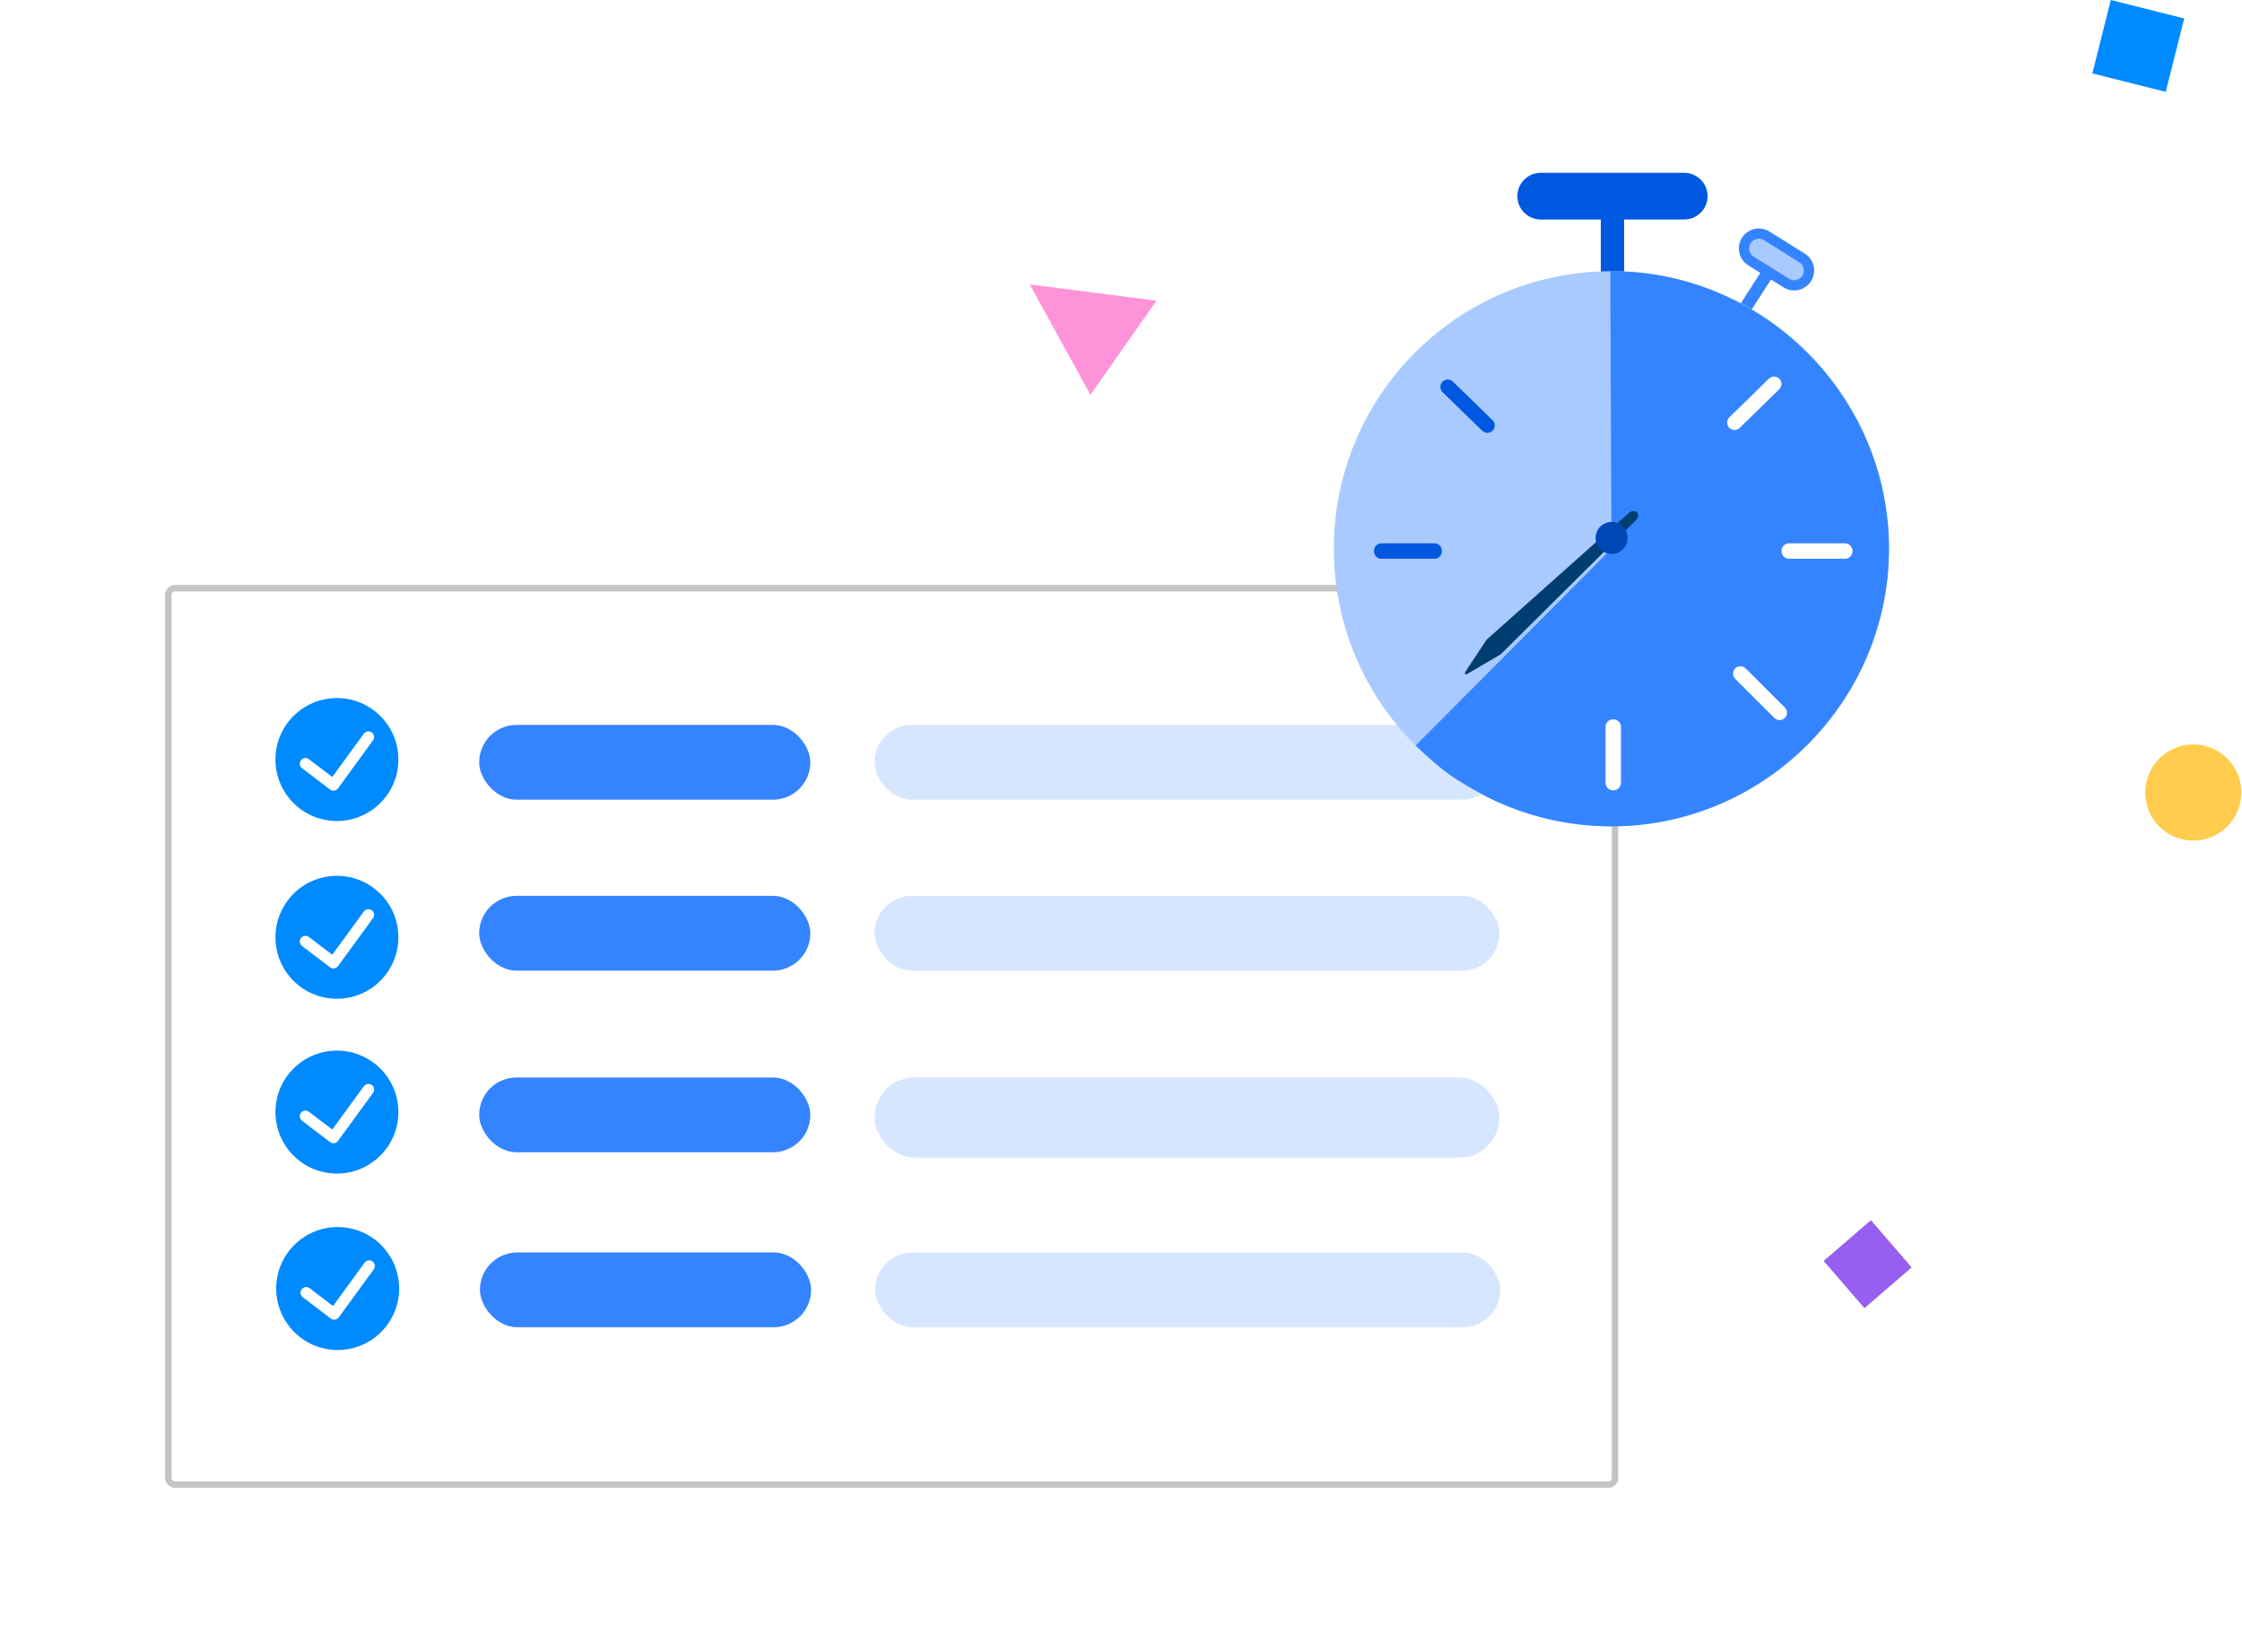 <svg width="509" height="375" viewBox="0 0 509 375" fill="none" xmlns="http://www.w3.org/2000/svg">
<path d="M262.564 68.264L247.557 89.627L233.781 64.568L262.564 68.264Z" fill="#FF93DA"></path>
<circle cx="497.939" cy="179.914" r="10.914" fill="#FFCC4D"></circle>
<rect x="479.217" width="17.18" height="17.18" transform="rotate(14.123 479.217 0)" fill="#008AFF"></rect>
<g filter="url(#filter0_d_3661_16304)">
<rect x="36.024" y="130.609" width="329.896" height="204.949" rx="2.195" fill="white"></rect>
<rect x="36.756" y="131.341" width="328.433" height="203.485" rx="1.463" stroke="#C4C4C4" stroke-width="1.463"></rect>
</g>
<rect x="108.787" y="164.566" width="75.188" height="16.978" rx="8.489" fill="#3584FF"></rect>
<rect x="198.528" y="164.566" width="141.888" height="16.978" rx="8.489" fill="#D7E6FF"></rect>
<rect x="108.787" y="203.373" width="75.188" height="16.978" rx="8.489" fill="#3584FF"></rect>
<rect x="108.787" y="244.605" width="75.188" height="16.978" rx="8.489" fill="#3584FF"></rect>
<rect x="108.958" y="284.326" width="75.188" height="16.978" rx="8.489" fill="#3584FF"></rect>
<rect x="198.528" y="203.373" width="141.888" height="16.978" rx="8.489" fill="#D7E6FF"></rect>
<rect x="198.528" y="244.605" width="141.888" height="18.191" rx="9.095" fill="#D7E6FF"></rect>
<rect x="198.698" y="284.326" width="141.888" height="16.978" rx="8.489" fill="#D7E6FF"></rect>
<circle cx="76.49" cy="172.425" r="13.956" fill="#008AFF"></circle>
<path d="M69.347 173.37L75.701 178.211L83.643 167.318" stroke="white" stroke-width="2.572" stroke-linecap="round" stroke-linejoin="round"></path>
<circle cx="76.49" cy="212.782" r="13.956" fill="#008AFF"></circle>
<path d="M69.347 213.727L75.701 218.568L83.643 207.676" stroke="white" stroke-width="2.572" stroke-linecap="round" stroke-linejoin="round"></path>
<circle cx="76.49" cy="252.46" r="13.956" fill="#008AFF"></circle>
<path d="M69.347 253.405L75.701 258.246L83.643 247.354" stroke="white" stroke-width="2.572" stroke-linecap="round" stroke-linejoin="round"></path>
<circle cx="76.66" cy="292.517" r="13.956" fill="#008AFF"></circle>
<path d="M69.517 293.462L75.871 298.303L83.813 287.41" stroke="white" stroke-width="2.572" stroke-linecap="round" stroke-linejoin="round"></path>
<g filter="url(#filter1_d_3661_16304)">
<path d="M409.113 56.552L401.091 51.547C399.514 50.563 397.439 51.044 396.455 52.62C395.472 54.197 395.952 56.272 397.529 57.256L405.551 62.261C407.128 63.245 409.203 62.764 410.187 61.187C411.171 59.611 410.69 57.535 409.113 56.552Z" fill="#A9CAFF" stroke="#3584FF" stroke-width="2.329" stroke-miterlimit="10"></path>
<path d="M402.846 60.232L400.455 58.695L394.35 68.193L396.74 69.729L402.846 60.232Z" fill="#3584FF"></path>
<path d="M382.367 37.23H349.786C346.86 37.23 344.487 39.603 344.487 42.53C344.487 45.456 346.86 47.829 349.786 47.829H382.367C385.293 47.829 387.666 45.456 387.666 42.53C387.666 39.603 385.293 37.23 382.367 37.23Z" fill="#0058E1"></path>
<path d="M368.726 43.322H363.427V60.538H368.726V43.322Z" fill="#0058E1"></path>
<path d="M365.838 185.595C400.64 185.595 428.853 157.382 428.853 122.58C428.853 87.777 400.64 59.565 365.838 59.565C331.035 59.565 302.822 87.777 302.822 122.58C302.822 157.382 331.035 185.595 365.838 185.595Z" fill="#A9CAFF"></path>
<path d="M365.844 122.57L365.592 59.555H365.844C400.415 59.555 428.859 87.999 428.859 122.57C428.859 157.141 400.415 185.592 365.844 185.592C355.939 185.587 346.175 183.25 337.341 178.77C329.809 174.616 328.056 173.564 321.397 167.256L365.844 122.57Z" fill="#3584FF"></path>
<path d="M368.011 162.999C368.011 162.06 367.226 161.299 366.258 161.299C365.29 161.299 364.506 162.06 364.506 162.999V175.72C364.506 176.659 365.29 177.421 366.258 177.421C367.226 177.421 368.011 176.659 368.011 175.72V162.999Z" fill="white"></path>
<path d="M396.318 149.749C395.662 149.095 394.599 149.097 393.945 149.753C393.291 150.409 393.293 151.472 393.949 152.126L402.838 160.986C403.494 161.64 404.557 161.639 405.211 160.982C405.865 160.326 405.863 159.264 405.207 158.609L396.318 149.749Z" fill="white"></path>
<path d="M418.88 121.344H406.16C405.22 121.344 404.459 122.128 404.459 123.096C404.459 124.064 405.22 124.848 406.16 124.848H418.88C419.819 124.848 420.581 124.064 420.581 123.096C420.581 122.128 419.819 121.344 418.88 121.344Z" fill="white"></path>
<path d="M401.598 83.965L392.62 92.736C391.957 93.383 391.945 94.446 392.592 95.108C393.24 95.771 394.302 95.784 394.965 95.136L403.943 86.366C404.606 85.718 404.618 84.656 403.97 83.993C403.323 83.33 402.261 83.318 401.598 83.965Z" fill="white"></path>
<path d="M325.729 121.344H313.561C312.663 121.344 311.935 122.128 311.935 123.096C311.935 124.064 312.663 124.848 313.561 124.848H325.729C326.627 124.848 327.355 124.064 327.355 123.096C327.355 122.128 326.627 121.344 325.729 121.344Z" fill="#0058E1"></path>
<path d="M338.851 93.391L329.861 84.634C329.197 83.987 328.135 84.001 327.488 84.665C326.842 85.329 326.856 86.391 327.52 87.037L336.51 95.795C337.174 96.441 338.236 96.427 338.883 95.763C339.529 95.1 339.515 94.037 338.851 93.391Z" fill="#0058E1"></path>
</g>
<path d="M369.826 116.417L337.49 145.227L332.612 152.617C332.582 152.676 332.571 152.742 332.582 152.807C332.592 152.872 332.623 152.931 332.669 152.978C332.716 153.025 332.776 153.056 332.841 153.067C332.906 153.078 332.973 153.068 333.033 153.039L340.722 148.529L371.443 118.04C372.666 116.712 371.275 115.323 369.826 116.417Z" fill="#003D71"></path>
<circle cx="365.883" cy="122.121" r="3.638" fill="#0047B6"></circle>
<rect x="424.75" y="277" width="14.166" height="14.166" transform="rotate(49.208 424.75 277)" fill="#975FEF"></rect>
<defs>
<filter id="filter0_d_3661_16304" x="0.904" y="96.221" width="403.063" height="278.116" filterUnits="userSpaceOnUse" color-interpolation-filters="sRGB">
<feFlood flood-opacity="0" result="BackgroundImageFix"></feFlood>
<feColorMatrix in="SourceAlpha" type="matrix" values="0 0 0 0 0 0 0 0 0 0 0 0 0 0 0 0 0 0 127 0" result="hardAlpha"></feColorMatrix>
<feOffset dx="1.463" dy="2.195"></feOffset>
<feGaussianBlur stdDeviation="18.292"></feGaussianBlur>
<feComposite in2="hardAlpha" operator="out"></feComposite>
<feColorMatrix type="matrix" values="0 0 0 0 0 0 0 0 0 0 0 0 0 0 0 0 0 0 0.15 0"></feColorMatrix>
<feBlend mode="normal" in2="BackgroundImageFix" result="effect1_dropShadow_3661_16304"></feBlend>
<feBlend mode="normal" in="SourceGraphic" in2="effect1_dropShadow_3661_16304" result="shape"></feBlend>
</filter>
<filter id="filter1_d_3661_16304" x="296.822" y="33.23" width="138.037" height="160.365" filterUnits="userSpaceOnUse" color-interpolation-filters="sRGB">
<feFlood flood-opacity="0" result="BackgroundImageFix"></feFlood>
<feColorMatrix in="SourceAlpha" type="matrix" values="0 0 0 0 0 0 0 0 0 0 0 0 0 0 0 0 0 0 127 0" result="hardAlpha"></feColorMatrix>
<feOffset dy="2"></feOffset>
<feGaussianBlur stdDeviation="3"></feGaussianBlur>
<feComposite in2="hardAlpha" operator="out"></feComposite>
<feColorMatrix type="matrix" values="0 0 0 0 0 0 0 0 0 0 0 0 0 0 0 0 0 0 0.25 0"></feColorMatrix>
<feBlend mode="normal" in2="BackgroundImageFix" result="effect1_dropShadow_3661_16304"></feBlend>
<feBlend mode="normal" in="SourceGraphic" in2="effect1_dropShadow_3661_16304" result="shape"></feBlend>
</filter>
</defs>
</svg>

